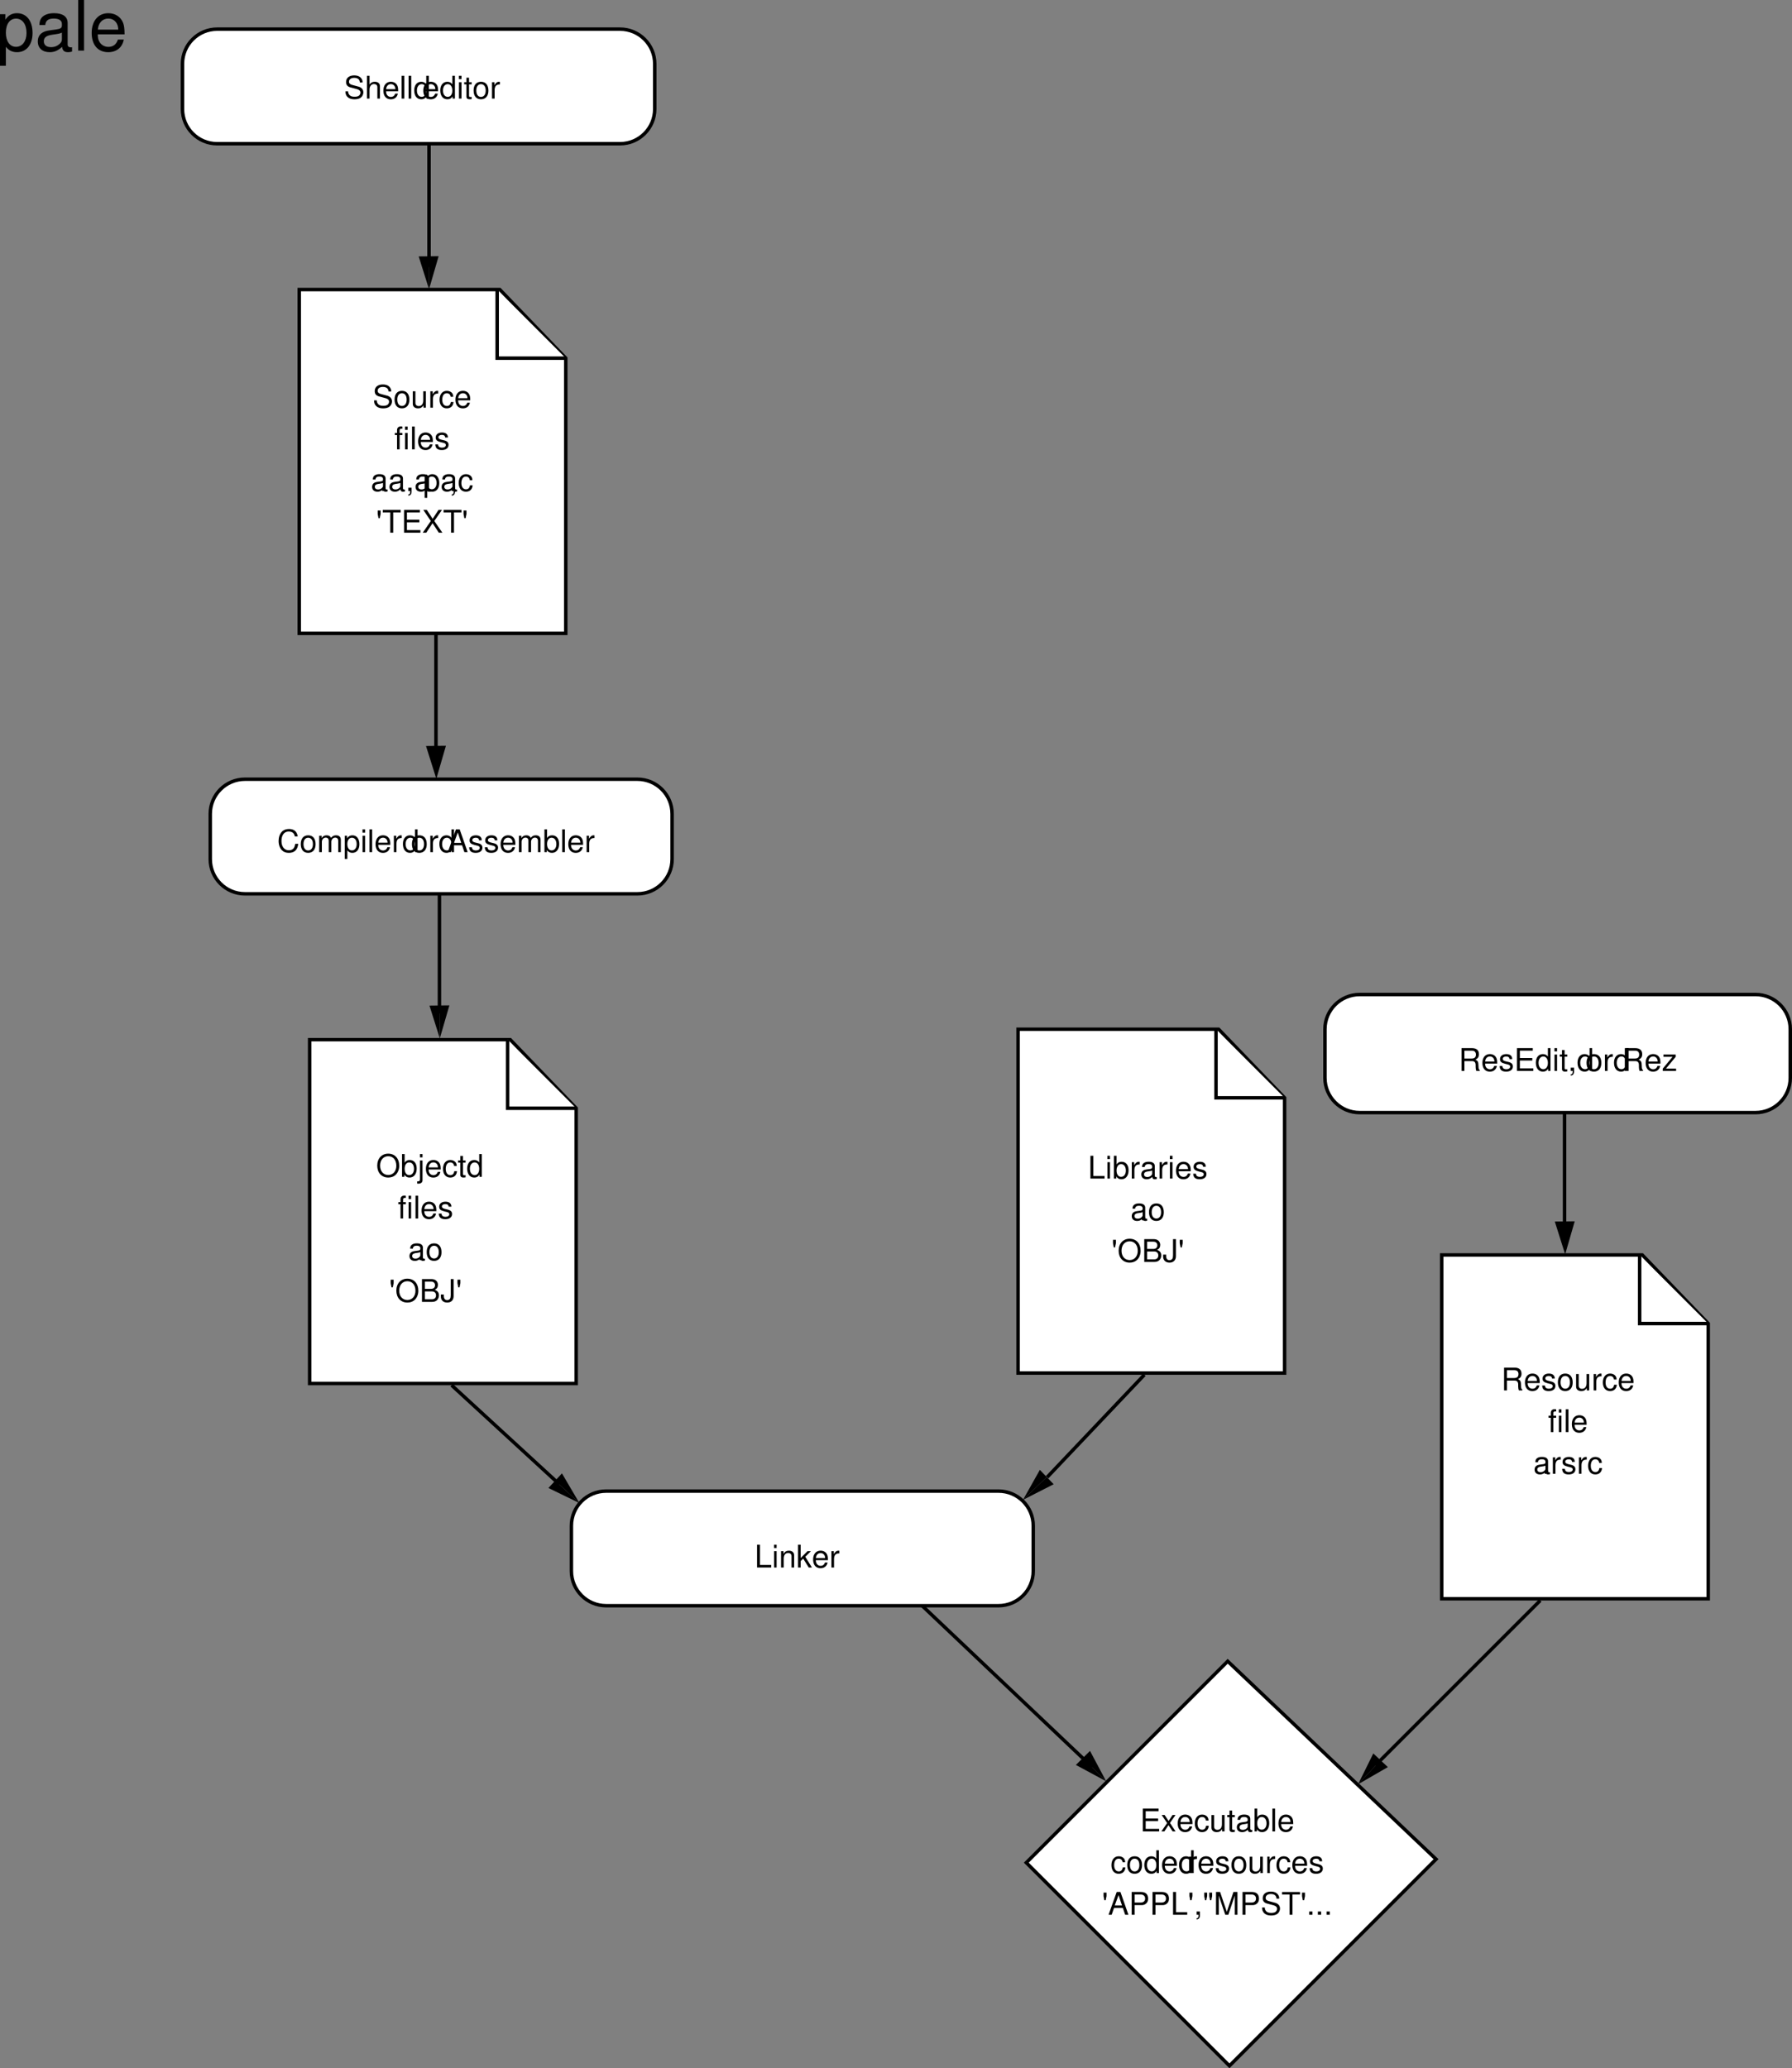 <svg xmlns="http://www.w3.org/2000/svg" xmlns:xlink="http://www.w3.org/1999/xlink" width="516.047" height="595.598"><rect width="100%" height="100%" fill="#808080" stroke="none"/><defs><path id="a" d="M5.36-4.64c0-.438-.016-.579-.173-.876-.359-.75-1.125-1.156-2.218-1.156-1.453 0-2.344.734-2.344 1.922 0 .813.422 1.313 1.297 1.531l1.625.438c.844.219 1.203.547 1.203 1.062 0 .344-.188.703-.469.907-.265.187-.672.28-1.203.28-.719 0-1.203-.171-1.515-.546a1.538 1.538 0 0 1-.344-1.016H.437c0 .61.126 1 .376 1.36.453.625 1.218.937 2.218.937.781 0 1.422-.172 1.844-.5.438-.344.719-.937.719-1.5 0-.812-.516-1.406-1.407-1.656l-1.64-.438c-.797-.218-1.078-.468-1.078-.968 0-.672.578-1.11 1.468-1.11 1.047 0 1.626.469 1.641 1.328zm0 0"/><path id="b" d="M.625-6.563V0h.75v-2.594c0-.969.5-1.594 1.281-1.594.25 0 .485.063.672.204.203.156.297.39.297.718V0h.75v-3.563c0-.796-.563-1.28-1.484-1.28-.672 0-1.079.202-1.516.78v-2.5zm0 0"/><path id="c" d="M4.61-2.11c0-.718-.048-1.156-.188-1.5-.297-.78-1.016-1.234-1.906-1.234-1.313 0-2.157.985-2.157 2.547 0 1.563.813 2.5 2.141 2.5 1.078 0 1.828-.61 2.016-1.64h-.75c-.204.625-.641.953-1.235.953a1.31 1.31 0 0 1-1.14-.61c-.172-.281-.235-.547-.25-1.015Zm-3.454-.609c.063-.875.594-1.437 1.36-1.437.765 0 1.296.593 1.296 1.437zm0 0"/><path id="d" d="M1.375-6.563H.609V0h.766Zm0 0"/><path id="e" d="M4.453-6.563h-.75v2.438c-.312-.469-.812-.719-1.437-.719-1.235 0-2.032.969-2.032 2.485 0 1.578.782 2.562 2.047 2.562.656 0 1.11-.234 1.5-.828V0h.672zM2.391-4.155c.796 0 1.312.718 1.312 1.86C3.703-1.22 3.188-.5 2.391-.5c-.829 0-1.375-.719-1.375-1.828 0-1.094.546-1.828 1.375-1.828zm0 0"/><path id="f" d="M1.344-4.719H.609V0h.735Zm0-1.843h-.75v.953h.75zm0 0"/><path id="g" d="M2.281-4.719h-.765v-1.297h-.75v1.297H.125v.61h.64v3.562c0 .5.329.75.907.75.203 0 .36-.016.61-.062v-.625c-.11.03-.204.03-.36.03-.313 0-.406-.093-.406-.421v-3.234h.765Zm0 0"/><path id="h" d="M2.453-4.844c-1.344 0-2.125.938-2.125 2.516C.328-.734 1.11.203 2.453.203c1.328 0 2.14-.937 2.14-2.484 0-1.64-.78-2.563-2.14-2.563zm0 .688c.844 0 1.36.687 1.36 1.86 0 1.124-.532 1.812-1.36 1.812-.828 0-1.344-.688-1.344-1.844 0-1.14.516-1.828 1.344-1.828zm0 0"/><path id="i" d="M.625-4.719V0h.75v-2.453c.016-1.125.484-1.64 1.516-1.61v-.765c-.125-.016-.204-.016-.297-.016-.485 0-.844.282-1.281.985v-.86Zm0 0"/><path id="j" d="M4.344 0v-4.719h-.75v2.672c0 .969-.5 1.594-1.297 1.594-.594 0-.969-.36-.969-.922v-3.344h-.75v3.64c0 .782.594 1.282 1.516 1.282.687 0 1.125-.234 1.562-.86V0Zm0 0"/><path id="k" d="M4.234-3.125c-.03-.469-.125-.766-.312-1.031-.328-.438-.89-.688-1.547-.688-1.281 0-2.094 1-2.094 2.563C.281-.75 1.094.203 2.36.203c1.125 0 1.844-.672 1.938-1.828H3.53c-.125.766-.5 1.14-1.14 1.14-.829 0-1.329-.671-1.329-1.796 0-1.172.485-1.875 1.297-1.875.641 0 1.032.375 1.125 1.031zm0 0"/><path id="l" d="M2.328-4.719h-.797v-.734c0-.313.172-.484.532-.484.062 0 .093 0 .265.015v-.625a2.173 2.173 0 0 0-.422-.047c-.703 0-1.11.407-1.11 1.078v.797h-.64v.61h.64V0h.735v-4.11h.797zm0 0"/><path id="m" d="M3.938-3.406c0-.922-.61-1.438-1.704-1.438-1.093 0-1.812.563-1.812 1.438 0 .734.375 1.078 1.5 1.36l.703.171c.516.125.719.313.719.64 0 .454-.438.75-1.094.75-.406 0-.75-.124-.938-.312-.109-.14-.171-.281-.218-.61H.312C.345-.311.954.204 2.188.204c1.188 0 1.938-.578 1.938-1.484 0-.703-.39-1.094-1.328-1.313l-.719-.172c-.61-.156-.875-.343-.875-.687 0-.438.39-.703 1-.703s.922.265.953.75zm0 0"/><path id="o" d="M1.719-.938H.78V0h.938zm0 0"/><path id="n" d="M4.813-.438a.641.641 0 0 1-.157.016c-.265 0-.406-.14-.406-.375v-2.765c0-.844-.61-1.282-1.781-1.282-.688 0-1.235.188-1.563.547-.219.234-.297.516-.328.969h.766c.062-.563.406-.828 1.11-.828.671 0 1.046.25 1.046.703v.187c-.016.329-.172.454-.781.532-1.063.14-1.219.171-1.516.28-.547.235-.828.657-.828 1.267 0 .859.594 1.39 1.547 1.39C2.516.203 3 0 3.532-.484c.046.484.28.687.765.687.172 0 .266-.016.516-.078ZM3.5-1.484c0 .25-.078.406-.297.609a1.585 1.585 0 0 1-1.11.422c-.593 0-.937-.281-.937-.75 0-.5.328-.75 1.14-.86.798-.109.954-.156 1.204-.265Zm0 0"/><path id="p" d="M.781-.938V0h.547v.156c0 .625-.125.813-.547.828v.344c.594.016.953-.422.953-1.187V-.938Zm0 0"/><path id="q" d="M.484 1.969h.75V-.5c.407.484.844.703 1.454.703 1.234 0 2.015-.984 2.015-2.484 0-1.578-.766-2.563-2.016-2.563-.64 0-1.156.282-1.515.844v-.719H.484zm2.079-6.125c.828 0 1.359.734 1.359 1.86C3.922-1.22 3.375-.5 2.562-.5c-.812 0-1.328-.719-1.328-1.828 0-1.094.516-1.828 1.329-1.828Zm0 0"/><path id="r" d="M.438-6.375v1l.234 1.203h.36l.25-1.203v-1zm0 0"/><path id="s" d="M3.188-5.828h2.156v-.734H.187v.734h2.157V0h.844Zm0 0"/><path id="t" d="M1.64-2.984h3.58v-.735H1.64v-2.11h3.718v-.734H.813V0h4.703v-.734H1.64zm0 0"/><path id="u" d="m3.516-3.36 2.218-3.203h-1l-1.687 2.58-1.688-2.58H.344l2.172 3.204L.203 0H1.22l1.797-2.734L4.812 0h1.032zm0 0"/><path id="v" d="M5.953-4.531c-.25-1.438-1.078-2.14-2.531-2.14-.875 0-1.578.28-2.078.827-.594.64-.907 1.578-.907 2.64 0 1.079.329 2 .938 2.642.516.53 1.156.765 2.016.765 1.609 0 2.5-.86 2.703-2.594h-.86c-.078.454-.171.75-.296 1.016-.282.531-.829.844-1.532.844-1.312 0-2.14-1.047-2.14-2.688 0-1.672.78-2.719 2.062-2.719.531 0 1.031.157 1.297.422.25.22.375.5.484.985zm0 0"/><path id="w" d="M.625-4.719V0h.766v-2.969c0-.672.484-1.219 1.109-1.219.547 0 .86.329.86.938V0h.765v-2.969c0-.672.484-1.219 1.11-1.219.546 0 .874.344.874.938V0h.75v-3.531c0-.86-.484-1.313-1.375-1.313-.625 0-1 .188-1.437.719-.281-.516-.656-.719-1.281-.719-.625 0-1.047.235-1.438.797v-.672Zm0 0"/><path id="x" d="M4.266-1.969 4.937 0h.938L3.578-6.563H2.5L.156 0h.89l.688-1.969zm-.235-.703H1.938L3.03-5.656Zm0 0"/><path id="y" d="M.484-6.563V0h.672v-.61c.36.563.844.813 1.5.813 1.235 0 2.047-1.016 2.047-2.578 0-1.531-.766-2.469-2.016-2.469-.64 0-1.109.235-1.453.766v-2.484Zm2.063 2.407c.844 0 1.375.734 1.375 1.86C3.922-1.22 3.359-.5 2.547-.5c-.797 0-1.313-.719-1.313-1.828 0-1.094.516-1.828 1.313-1.828zm0 0"/><path id="z" d="M3.5-6.672c-1.875 0-3.156 1.39-3.156 3.438C.344-1.172 1.609.203 3.516.203c.796 0 1.5-.234 2.03-.687.704-.61 1.126-1.625 1.126-2.688 0-2.125-1.25-3.5-3.172-3.5zm0 .734c1.422 0 2.344 1.079 2.344 2.75 0 1.579-.953 2.657-2.328 2.657-1.407 0-2.344-1.078-2.344-2.703 0-1.61.937-2.704 2.328-2.704zm0 0"/><path id="A" d="M.625-4.719V.688c0 .468-.14.625-.61.625-.046 0-.077 0-.171-.016v.64c.078.016.125.032.25.032.844 0 1.281-.344 1.281-.985v-5.703Zm.75-1.843h-.75v.953h.75zm0 0"/><path id="B" d="M.719 0h2.953c.625 0 1.078-.172 1.437-.547.313-.344.5-.812.5-1.328 0-.781-.359-1.266-1.203-1.594.61-.281.907-.75.907-1.422 0-.484-.172-.906-.516-1.218-.344-.313-.797-.454-1.422-.454H.719Zm.828-3.734v-2.094h1.625c.469 0 .719.062.953.234.234.188.36.453.36.813 0 .36-.126.625-.36.812-.234.172-.484.235-.953.235zm0 3V-3h2.047c.734 0 1.172.422 1.172 1.14 0 .704-.438 1.126-1.172 1.126zm0 0"/><path id="C" d="M3-6.563v4.625c0 .516-.063.813-.203 1.032-.172.265-.469.406-.813.406-.625 0-.968-.422-.968-1.188v-.421h-.86v.578C.156-.47.86.203 1.984.203 3.125.203 3.828-.5 3.828-1.64v-4.921Zm0 0"/><path id="D" d="M1.563-6.563H.719V0h4.078v-.734H1.563Zm0 0"/><path id="E" d="M.625-4.719V0h.766v-2.594c0-.969.5-1.594 1.265-1.594.61 0 .985.36.985.922V0h.75v-3.563c0-.78-.594-1.28-1.5-1.28-.704 0-1.157.265-1.563.921v-.797Zm0 0"/><path id="F" d="M1.266-6.563h-.75V0h.75v-1.844L2-2.562 3.594 0h.922L2.594-3.094l1.64-1.625h-.968l-2 2zm0 0"/><path id="G" d="M1.672-2.828h2.156c.75 0 1.078.36 1.078 1.172v.578c0 .406.078.812.188 1.078h1.015v-.203c-.312-.219-.375-.453-.39-1.328-.016-1.078-.188-1.407-.89-1.703.734-.375 1.03-.813 1.03-1.579 0-1.125-.703-1.75-2-1.75H.844V0h.828zm0-.735v-2.265h2.031c.469 0 .735.078.938.25.234.203.343.5.343.875 0 .781-.39 1.14-1.28 1.14zm0 0"/><path id="H" d="M3.984-4.719H.47v.657h2.625L.28-.672V0h3.83v-.656H1.188l2.796-3.39zm0 0"/><path id="I" d="m2.625-2.438 1.594-2.28h-.86L2.234-3l-1.14-1.719H.25l1.563 2.313L.155 0h.86l1.187-1.813L3.391 0h.859Zm0 0"/><path id="J" d="M1.656-2.781H3.72c.515 0 .922-.156 1.265-.469.391-.36.563-.781.563-1.39 0-1.235-.719-1.923-2.016-1.923H.812V0h.844zm0-.735v-2.312h1.75c.797 0 1.281.437 1.281 1.156 0 .719-.484 1.156-1.28 1.156zm0 0"/><path id="K" d="M.469-6.375v1l.25 1.203h.344l.25-1.203v-1zm1.437 0v1l.25 1.203H2.5l.25-1.203v-1zm0 0"/><path id="L" d="m4.219 0 1.843-5.5V0h.782v-6.563H5.687L3.782-.843l-1.937-5.72H.672V0h.797v-5.5L3.329 0Zm0 0"/><path id="M" d="M1.078 4.36h1.688v-5.454C3.64-.016 4.625.453 5.984.453c2.72 0 4.47-2.172 4.47-5.516 0-3.515-1.72-5.718-4.5-5.718-1.407 0-2.548.64-3.329 1.875v-1.578H1.078Zm4.61-13.58c1.828 0 3.03 1.625 3.03 4.125 0 2.375-1.218 4-3.03 4-1.782 0-2.922-1.61-2.922-4.062 0-2.469 1.14-4.063 2.921-4.063zm0 0"/><path id="N" d="M10.703-.984c-.187.046-.265.046-.36.046-.577 0-.905-.296-.905-.828v-6.156c0-1.86-1.36-2.86-3.938-2.86-1.547 0-2.766.438-3.484 1.22-.47.546-.672 1.14-.72 2.187h1.688c.141-1.281.891-1.86 2.454-1.86 1.515 0 2.343.547 2.343 1.547v.454c-.015.718-.375.968-1.734 1.156-2.36.297-2.734.375-3.36.64C1.454-4.921.845-4 .845-2.64.844-.734 2.156.453 4.28.453 5.594.453 6.656 0 7.844-1.078 7.954 0 8.484.453 9.562.453c.36 0 .579-.031 1.141-.172zM7.781-3.297c0 .563-.156.89-.656 1.36-.688.625-1.5.937-2.484.937-1.297 0-2.063-.625-2.063-1.688 0-1.093.719-1.656 2.516-1.906 1.781-.25 2.125-.328 2.687-.593zm0 0"/><path id="O" d="M3.047-14.578H1.359V0h1.688zm0 0"/><path id="P" d="M10.266-4.688c0-1.593-.125-2.546-.422-3.328-.688-1.718-2.281-2.765-4.25-2.765-2.907 0-4.797 2.219-4.797 5.687C.797-1.64 2.594.453 5.563.453c2.39 0 4.062-1.36 4.484-3.64H8.359c-.453 1.39-1.406 2.109-2.734 2.109-1.063 0-1.969-.484-2.531-1.36-.39-.609-.531-1.203-.547-2.25ZM2.578-6.046c.14-1.937 1.328-3.187 3-3.187 1.703 0 2.875 1.312 2.875 3.187zm0 0"/></defs><path fill="#fff" d="M143.922 83.391h-57.75v99h76.75v-79.25l-19-19.75"/><path fill="none" stroke="#000" d="M143.922 83.391h-57.75v99h76.75v-79.25zm0 0"/><path fill="#fff" stroke="#000" d="M162.922 103.141h-19.75v-19.75"/><path fill="#fff" d="M146.922 299.391h-57.75v99h76.75v-79.25l-19-19.75"/><path fill="none" stroke="#000" d="M146.922 299.391h-57.75v99h76.75v-79.25zm0 0"/><path fill="#fff" stroke="#000" d="M165.922 319.141h-19.75v-19.75"/><path fill="#fff" d="M350.922 296.391h-57.75v99h76.75v-79.25l-19-19.75"/><path fill="none" stroke="#000" d="M350.922 296.391h-57.75v99h76.75v-79.25zm0 0"/><path fill="#fff" stroke="#000" d="M369.922 316.141h-19.75v-19.75"/><path fill="#fff" d="M472.922 361.391h-57.75v99h76.75v-79.25l-19-19.75"/><path fill="none" stroke="#000" d="M472.922 361.391h-57.75v99h76.75v-79.25zm0 0"/><path fill="#fff" stroke="#000" d="M491.922 381.141h-19.75v-19.75"/><path fill="#fff" d="m353.547 478.391-58 58 58.5 58.5 59.5-59.5-60-57"/><path fill="none" stroke="#000" d="m353.547 478.391-58 58 58.5 58.5 59.5-59.5zm0 0"/><path fill="#fff" d="M287.547 462.391c5.523 0 10-4.476 10-10v-13c0-5.523-4.477-10-10-10h-113c-5.523 0-10 4.477-10 10v13c0 5.524 4.477 10 10 10h113"/><path fill="none" stroke="#000" d="M287.547 462.391c5.523 0 10-4.476 10-10v-13c0-5.523-4.477-10-10-10h-113c-5.523 0-10 4.477-10 10v13c0 5.524 4.477 10 10 10zm0 0"/><path fill="#fff" d="M505.547 320.391c5.523 0 10-4.476 10-10v-14c0-5.523-4.477-10-10-10h-114c-5.523 0-10 4.477-10 10v14c0 5.524 4.477 10 10 10h114"/><path fill="none" stroke="#000" d="M505.547 320.391c5.523 0 10-4.476 10-10v-14c0-5.523-4.477-10-10-10h-114c-5.523 0-10 4.477-10 10v14c0 5.524 4.477 10 10 10zm0 0"/><path fill="#fff" d="M183.547 257.391c5.523 0 10-4.476 10-10v-13c0-5.523-4.477-10-10-10h-113c-5.523 0-10 4.477-10 10v13c0 5.524 4.477 10 10 10h113"/><path fill="none" stroke="#000" d="M183.547 257.391c5.523 0 10-4.476 10-10v-13c0-5.523-4.477-10-10-10h-113c-5.523 0-10 4.477-10 10v13c0 5.524 4.477 10 10 10zm0 0"/><path fill="#fff" d="M178.547 41.391c5.523 0 10-4.476 10-10v-13c0-5.523-4.477-10-10-10h-116c-5.523 0-10 4.477-10 10v13c0 5.524 4.477 10 10 10h116"/><path fill="none" stroke="#000" d="M178.547 41.391c5.523 0 10-4.476 10-10v-13c0-5.523-4.477-10-10-10h-116c-5.523 0-10 4.477-10 10v13c0 5.524 4.477 10 10 10zm-55 0v35.5m2 106v34.5m1 40v34.5"/><path fill="#fff" stroke="#000" d="m130.047 398.891 31 28.5m168.5-31.5-28 29.5m-36 37 49 46.5m129-48-47.5 47.5"/><path fill="none" stroke="#000" d="M450.547 320.391v34.5"/><path d="m294.598 431.91 6.84-6.566 1.988 2.07zm0 0"/><path d="m294.598 431.91 6.84-6.566-1.989-2.07zm23.942 81.04-6.684-6.723 2.035-2.023zm0 0"/><path d="m318.54 512.95-6.684-6.723-2.036 2.023zm-151.7-80.125-6.961-6.434 1.95-2.105zm0 0"/><path d="m166.84 432.825-6.961-6.434-1.95 2.106zm224.246 80.992 6.484-6.914 2.094 1.965zm0 0"/><path d="m391.086 513.817 6.484-6.914-2.093-1.965zm59.637-152.609-.117-9.48 2.87-.036zm0 0-.117-9.48-2.868.034zM123.547 83.29l-.106-9.477 2.872-.031zm0 0"/><path d="m123.547 83.29-.106-9.477-2.87.027zm2.105 140.98-.105-9.477 2.867-.03zm0 0-.105-9.477-2.871.032zm1 74.75-.105-9.477 2.867-.03zm0 0"/><path d="m126.652 299.02-.105-9.477-2.871.032zm0 0"/><g transform="translate(-20.453 -70.609)"><use xlink:href="#a" width="100%" height="100%" x="119.492" y="99"/><use xlink:href="#b" width="100%" height="100%" x="125.495" y="99"/><use xlink:href="#c" width="100%" height="100%" x="130.499" y="99"/><use xlink:href="#d" width="100%" height="100%" x="135.503" y="99"/><use xlink:href="#d" width="100%" height="100%" x="137.501" y="99"/><use xlink:href="#e" width="100%" height="100%" x="139.499" y="99"/><use xlink:href="#c" width="100%" height="100%" x="142.001" y="99"/><use xlink:href="#e" width="100%" height="100%" x="147.005" y="99"/><use xlink:href="#f" width="100%" height="100%" x="152.009" y="99"/><use xlink:href="#g" width="100%" height="100%" x="154.007" y="99"/><use xlink:href="#h" width="100%" height="100%" x="156.509" y="99"/><use xlink:href="#i" width="100%" height="100%" x="161.513" y="99"/></g><g transform="translate(-20.453 -70.609)"><use xlink:href="#a" width="100%" height="100%" x="127.744" y="188"/><use xlink:href="#h" width="100%" height="100%" x="133.747" y="188"/><use xlink:href="#j" width="100%" height="100%" x="138.751" y="188"/><use xlink:href="#i" width="100%" height="100%" x="143.755" y="188"/><use xlink:href="#k" width="100%" height="100%" x="146.752" y="188"/><use xlink:href="#c" width="100%" height="100%" x="151.252" y="188"/></g><g transform="translate(-20.453 -70.609)"><use xlink:href="#l" width="100%" height="100%" x="133.999" y="200"/><use xlink:href="#f" width="100%" height="100%" x="136.501" y="200"/><use xlink:href="#d" width="100%" height="100%" x="138.499" y="200"/><use xlink:href="#c" width="100%" height="100%" x="140.497" y="200"/><use xlink:href="#m" width="100%" height="100%" x="145.501" y="200"/></g><g transform="translate(-20.453 -70.609)"><use xlink:href="#n" width="100%" height="100%" x="127.24" y="212"/><use xlink:href="#o" width="100%" height="100%" x="129.742" y="212"/><use xlink:href="#n" width="100%" height="100%" x="132.244" y="212"/><use xlink:href="#p" width="100%" height="100%" x="137.248" y="212"/><use xlink:href="#n" width="100%" height="100%" x="139.75" y="212"/><use xlink:href="#q" width="100%" height="100%" x="142.252" y="212"/><use xlink:href="#n" width="100%" height="100%" x="147.256" y="212"/><use xlink:href="#p" width="100%" height="100%" x="149.758" y="212"/><use xlink:href="#k" width="100%" height="100%" x="152.26" y="212"/></g><g transform="translate(-20.453 -70.609)"><use xlink:href="#r" width="100%" height="100%" x="128.78" y="224"/><use xlink:href="#s" width="100%" height="100%" x="130.498" y="224"/><use xlink:href="#t" width="100%" height="100%" x="135.998" y="224"/><use xlink:href="#u" width="100%" height="100%" x="142" y="224"/><use xlink:href="#s" width="100%" height="100%" x="148.003" y="224"/><use xlink:href="#r" width="100%" height="100%" x="153.502" y="224"/></g><g transform="translate(-20.453 -70.609)"><use xlink:href="#v" width="100%" height="100%" x="100.245" y="316"/><use xlink:href="#h" width="100%" height="100%" x="106.743" y="316"/><use xlink:href="#w" width="100%" height="100%" x="111.747" y="316"/><use xlink:href="#q" width="100%" height="100%" x="119.244" y="316"/><use xlink:href="#f" width="100%" height="100%" x="124.248" y="316"/><use xlink:href="#d" width="100%" height="100%" x="126.246" y="316"/><use xlink:href="#c" width="100%" height="100%" x="128.244" y="316"/><use xlink:href="#i" width="100%" height="100%" x="133.248" y="316"/><use xlink:href="#e" width="100%" height="100%" x="136.245" y="316"/><use xlink:href="#h" width="100%" height="100%" x="138.748" y="316"/><use xlink:href="#i" width="100%" height="100%" x="143.751" y="316"/><use xlink:href="#e" width="100%" height="100%" x="146.748" y="316"/><use xlink:href="#x" width="100%" height="100%" x="149.25" y="316"/><use xlink:href="#m" width="100%" height="100%" x="155.253" y="316"/><use xlink:href="#m" width="100%" height="100%" x="159.753" y="316"/><use xlink:href="#c" width="100%" height="100%" x="164.253" y="316"/><use xlink:href="#w" width="100%" height="100%" x="169.257" y="316"/><use xlink:href="#y" width="100%" height="100%" x="176.754" y="316"/><use xlink:href="#d" width="100%" height="100%" x="181.758" y="316"/><use xlink:href="#c" width="100%" height="100%" x="183.756" y="316"/><use xlink:href="#i" width="100%" height="100%" x="188.76" y="316"/></g><g transform="translate(-20.453 -70.609)"><use xlink:href="#z" width="100%" height="100%" x="128.744" y="409.5"/><use xlink:href="#y" width="100%" height="100%" x="135.746" y="409.5"/><use xlink:href="#A" width="100%" height="100%" x="140.75" y="409.5"/><use xlink:href="#c" width="100%" height="100%" x="142.748" y="409.5"/><use xlink:href="#k" width="100%" height="100%" x="147.752" y="409.5"/><use xlink:href="#g" width="100%" height="100%" x="152.252" y="409.5"/><use xlink:href="#e" width="100%" height="100%" x="154.754" y="409.5"/></g><g transform="translate(-20.453 -70.609)"><use xlink:href="#l" width="100%" height="100%" x="134.999" y="421.5"/><use xlink:href="#f" width="100%" height="100%" x="137.501" y="421.5"/><use xlink:href="#d" width="100%" height="100%" x="139.499" y="421.5"/><use xlink:href="#c" width="100%" height="100%" x="141.497" y="421.5"/><use xlink:href="#m" width="100%" height="100%" x="146.501" y="421.5"/></g><g transform="translate(-20.453 -70.609)"><use xlink:href="#n" width="100%" height="100%" x="137.996" y="433.5"/><use xlink:href="#o" width="100%" height="100%" x="140.498" y="433.5"/><use xlink:href="#h" width="100%" height="100%" x="143" y="433.5"/></g><g transform="translate(-20.453 -70.609)"><use xlink:href="#r" width="100%" height="100%" x="132.529" y="445.5"/><use xlink:href="#z" width="100%" height="100%" x="134.248" y="445.5"/><use xlink:href="#B" width="100%" height="100%" x="141.25" y="445.5"/><use xlink:href="#C" width="100%" height="100%" x="147.253" y="445.5"/><use xlink:href="#r" width="100%" height="100%" x="151.753" y="445.5"/></g><g transform="translate(-20.453 -70.609)"><use xlink:href="#D" width="100%" height="100%" x="237.747" y="522"/><use xlink:href="#f" width="100%" height="100%" x="242.751" y="522"/><use xlink:href="#E" width="100%" height="100%" x="244.749" y="522"/><use xlink:href="#F" width="100%" height="100%" x="249.753" y="522"/><use xlink:href="#c" width="100%" height="100%" x="254.253" y="522"/><use xlink:href="#i" width="100%" height="100%" x="259.257" y="522"/></g><g transform="translate(-20.453 -70.609)"><use xlink:href="#D" width="100%" height="100%" x="333.747" y="410"/><use xlink:href="#f" width="100%" height="100%" x="338.751" y="410"/><use xlink:href="#y" width="100%" height="100%" x="340.749" y="410"/><use xlink:href="#i" width="100%" height="100%" x="345.753" y="410"/><use xlink:href="#n" width="100%" height="100%" x="348.75" y="410"/><use xlink:href="#i" width="100%" height="100%" x="353.754" y="410"/><use xlink:href="#f" width="100%" height="100%" x="356.751" y="410"/><use xlink:href="#c" width="100%" height="100%" x="358.749" y="410"/><use xlink:href="#m" width="100%" height="100%" x="363.753" y="410"/></g><g transform="translate(-20.453 -70.609)"><use xlink:href="#n" width="100%" height="100%" x="345.996" y="422"/><use xlink:href="#o" width="100%" height="100%" x="348.498" y="422"/><use xlink:href="#h" width="100%" height="100%" x="351" y="422"/></g><g transform="translate(-20.453 -70.609)"><use xlink:href="#r" width="100%" height="100%" x="340.529" y="434"/><use xlink:href="#z" width="100%" height="100%" x="342.248" y="434"/><use xlink:href="#B" width="100%" height="100%" x="349.25" y="434"/><use xlink:href="#C" width="100%" height="100%" x="355.253" y="434"/><use xlink:href="#r" width="100%" height="100%" x="359.753" y="434"/></g><g transform="translate(-20.453 -70.609)"><use xlink:href="#G" width="100%" height="100%" x="440.492" y="379"/><use xlink:href="#c" width="100%" height="100%" x="446.99" y="379"/><use xlink:href="#m" width="100%" height="100%" x="451.994" y="379"/><use xlink:href="#t" width="100%" height="100%" x="456.494" y="379"/><use xlink:href="#e" width="100%" height="100%" x="462.497" y="379"/><use xlink:href="#f" width="100%" height="100%" x="467.501" y="379"/><use xlink:href="#g" width="100%" height="100%" x="469.499" y="379"/><use xlink:href="#p" width="100%" height="100%" x="472.001" y="379"/><use xlink:href="#e" width="100%" height="100%" x="474.503" y="379"/><use xlink:href="#h" width="100%" height="100%" x="477.005" y="379"/><use xlink:href="#i" width="100%" height="100%" x="482.009" y="379"/><use xlink:href="#e" width="100%" height="100%" x="485.006" y="379"/><use xlink:href="#G" width="100%" height="100%" x="487.508" y="379"/><use xlink:href="#c" width="100%" height="100%" x="494.006" y="379"/><use xlink:href="#H" width="100%" height="100%" x="499.01" y="379"/></g><g transform="translate(-20.453 -70.609)"><use xlink:href="#G" width="100%" height="100%" x="452.745" y="471"/><use xlink:href="#c" width="100%" height="100%" x="459.243" y="471"/><use xlink:href="#m" width="100%" height="100%" x="464.247" y="471"/><use xlink:href="#h" width="100%" height="100%" x="468.747" y="471"/><use xlink:href="#j" width="100%" height="100%" x="473.751" y="471"/><use xlink:href="#i" width="100%" height="100%" x="478.755" y="471"/><use xlink:href="#k" width="100%" height="100%" x="481.752" y="471"/><use xlink:href="#c" width="100%" height="100%" x="486.252" y="471"/></g><g transform="translate(-20.453 -70.609)"><use xlink:href="#l" width="100%" height="100%" x="466.249" y="483"/><use xlink:href="#f" width="100%" height="100%" x="468.751" y="483"/><use xlink:href="#d" width="100%" height="100%" x="470.749" y="483"/><use xlink:href="#c" width="100%" height="100%" x="472.747" y="483"/></g><g transform="translate(-20.453 -70.609)"><use xlink:href="#n" width="100%" height="100%" x="462.001" y="495"/><use xlink:href="#o" width="100%" height="100%" x="464.503" y="495"/><use xlink:href="#i" width="100%" height="100%" x="467.005" y="495"/><use xlink:href="#m" width="100%" height="100%" x="470.002" y="495"/><use xlink:href="#i" width="100%" height="100%" x="474.502" y="495"/><use xlink:href="#k" width="100%" height="100%" x="477.499" y="495"/></g><g transform="translate(-20.453 -70.609)"><use xlink:href="#t" width="100%" height="100%" x="348.739" y="598"/><use xlink:href="#I" width="100%" height="100%" x="354.742" y="598"/><use xlink:href="#c" width="100%" height="100%" x="359.242" y="598"/><use xlink:href="#k" width="100%" height="100%" x="364.246" y="598"/><use xlink:href="#j" width="100%" height="100%" x="368.746" y="598"/><use xlink:href="#g" width="100%" height="100%" x="373.75" y="598"/><use xlink:href="#n" width="100%" height="100%" x="376.252" y="598"/><use xlink:href="#y" width="100%" height="100%" x="381.256" y="598"/><use xlink:href="#d" width="100%" height="100%" x="386.26" y="598"/><use xlink:href="#c" width="100%" height="100%" x="388.258" y="598"/></g><g transform="translate(-20.453 -70.609)"><use xlink:href="#k" width="100%" height="100%" x="340.239" y="610"/><use xlink:href="#h" width="100%" height="100%" x="344.739" y="610"/><use xlink:href="#e" width="100%" height="100%" x="349.743" y="610"/><use xlink:href="#c" width="100%" height="100%" x="354.747" y="610"/><use xlink:href="#e" width="100%" height="100%" x="359.751" y="610"/><use xlink:href="#i" width="100%" height="100%" x="362.253" y="610"/><use xlink:href="#c" width="100%" height="100%" x="365.25" y="610"/><use xlink:href="#m" width="100%" height="100%" x="370.254" y="610"/><use xlink:href="#h" width="100%" height="100%" x="374.754" y="610"/><use xlink:href="#j" width="100%" height="100%" x="379.758" y="610"/><use xlink:href="#i" width="100%" height="100%" x="384.762" y="610"/><use xlink:href="#k" width="100%" height="100%" x="387.759" y="610"/><use xlink:href="#c" width="100%" height="100%" x="392.259" y="610"/><use xlink:href="#m" width="100%" height="100%" x="397.263" y="610"/></g><g transform="translate(-20.453 -70.609)"><use xlink:href="#r" width="100%" height="100%" x="337.814" y="622"/><use xlink:href="#x" width="100%" height="100%" x="339.533" y="622"/><use xlink:href="#J" width="100%" height="100%" x="345.536" y="622"/><use xlink:href="#J" width="100%" height="100%" x="351.539" y="622"/><use xlink:href="#D" width="100%" height="100%" x="357.542" y="622"/><use xlink:href="#r" width="100%" height="100%" x="362.546" y="622"/><use xlink:href="#p" width="100%" height="100%" x="364.265" y="622"/><use xlink:href="#K" width="100%" height="100%" x="366.767" y="622"/><use xlink:href="#L" width="100%" height="100%" x="369.962" y="622"/><use xlink:href="#J" width="100%" height="100%" x="377.459" y="622"/><use xlink:href="#a" width="100%" height="100%" x="383.462" y="622"/><use xlink:href="#s" width="100%" height="100%" x="389.465" y="622"/><use xlink:href="#r" width="100%" height="100%" x="394.964" y="622"/><use xlink:href="#o" width="100%" height="100%" x="396.683" y="622"/><use xlink:href="#o" width="100%" height="100%" x="399.185" y="622"/><use xlink:href="#o" width="100%" height="100%" x="401.687" y="622"/></g><g transform="translate(-20.453 -70.609)"><use xlink:href="#M" width="100%" height="100%" x="19.375" y="85.187"/><use xlink:href="#N" width="100%" height="100%" x="30.495" y="85.187"/><use xlink:href="#O" width="100%" height="100%" x="41.615" y="85.187"/><use xlink:href="#P" width="100%" height="100%" x="46.055" y="85.187"/></g></svg>

